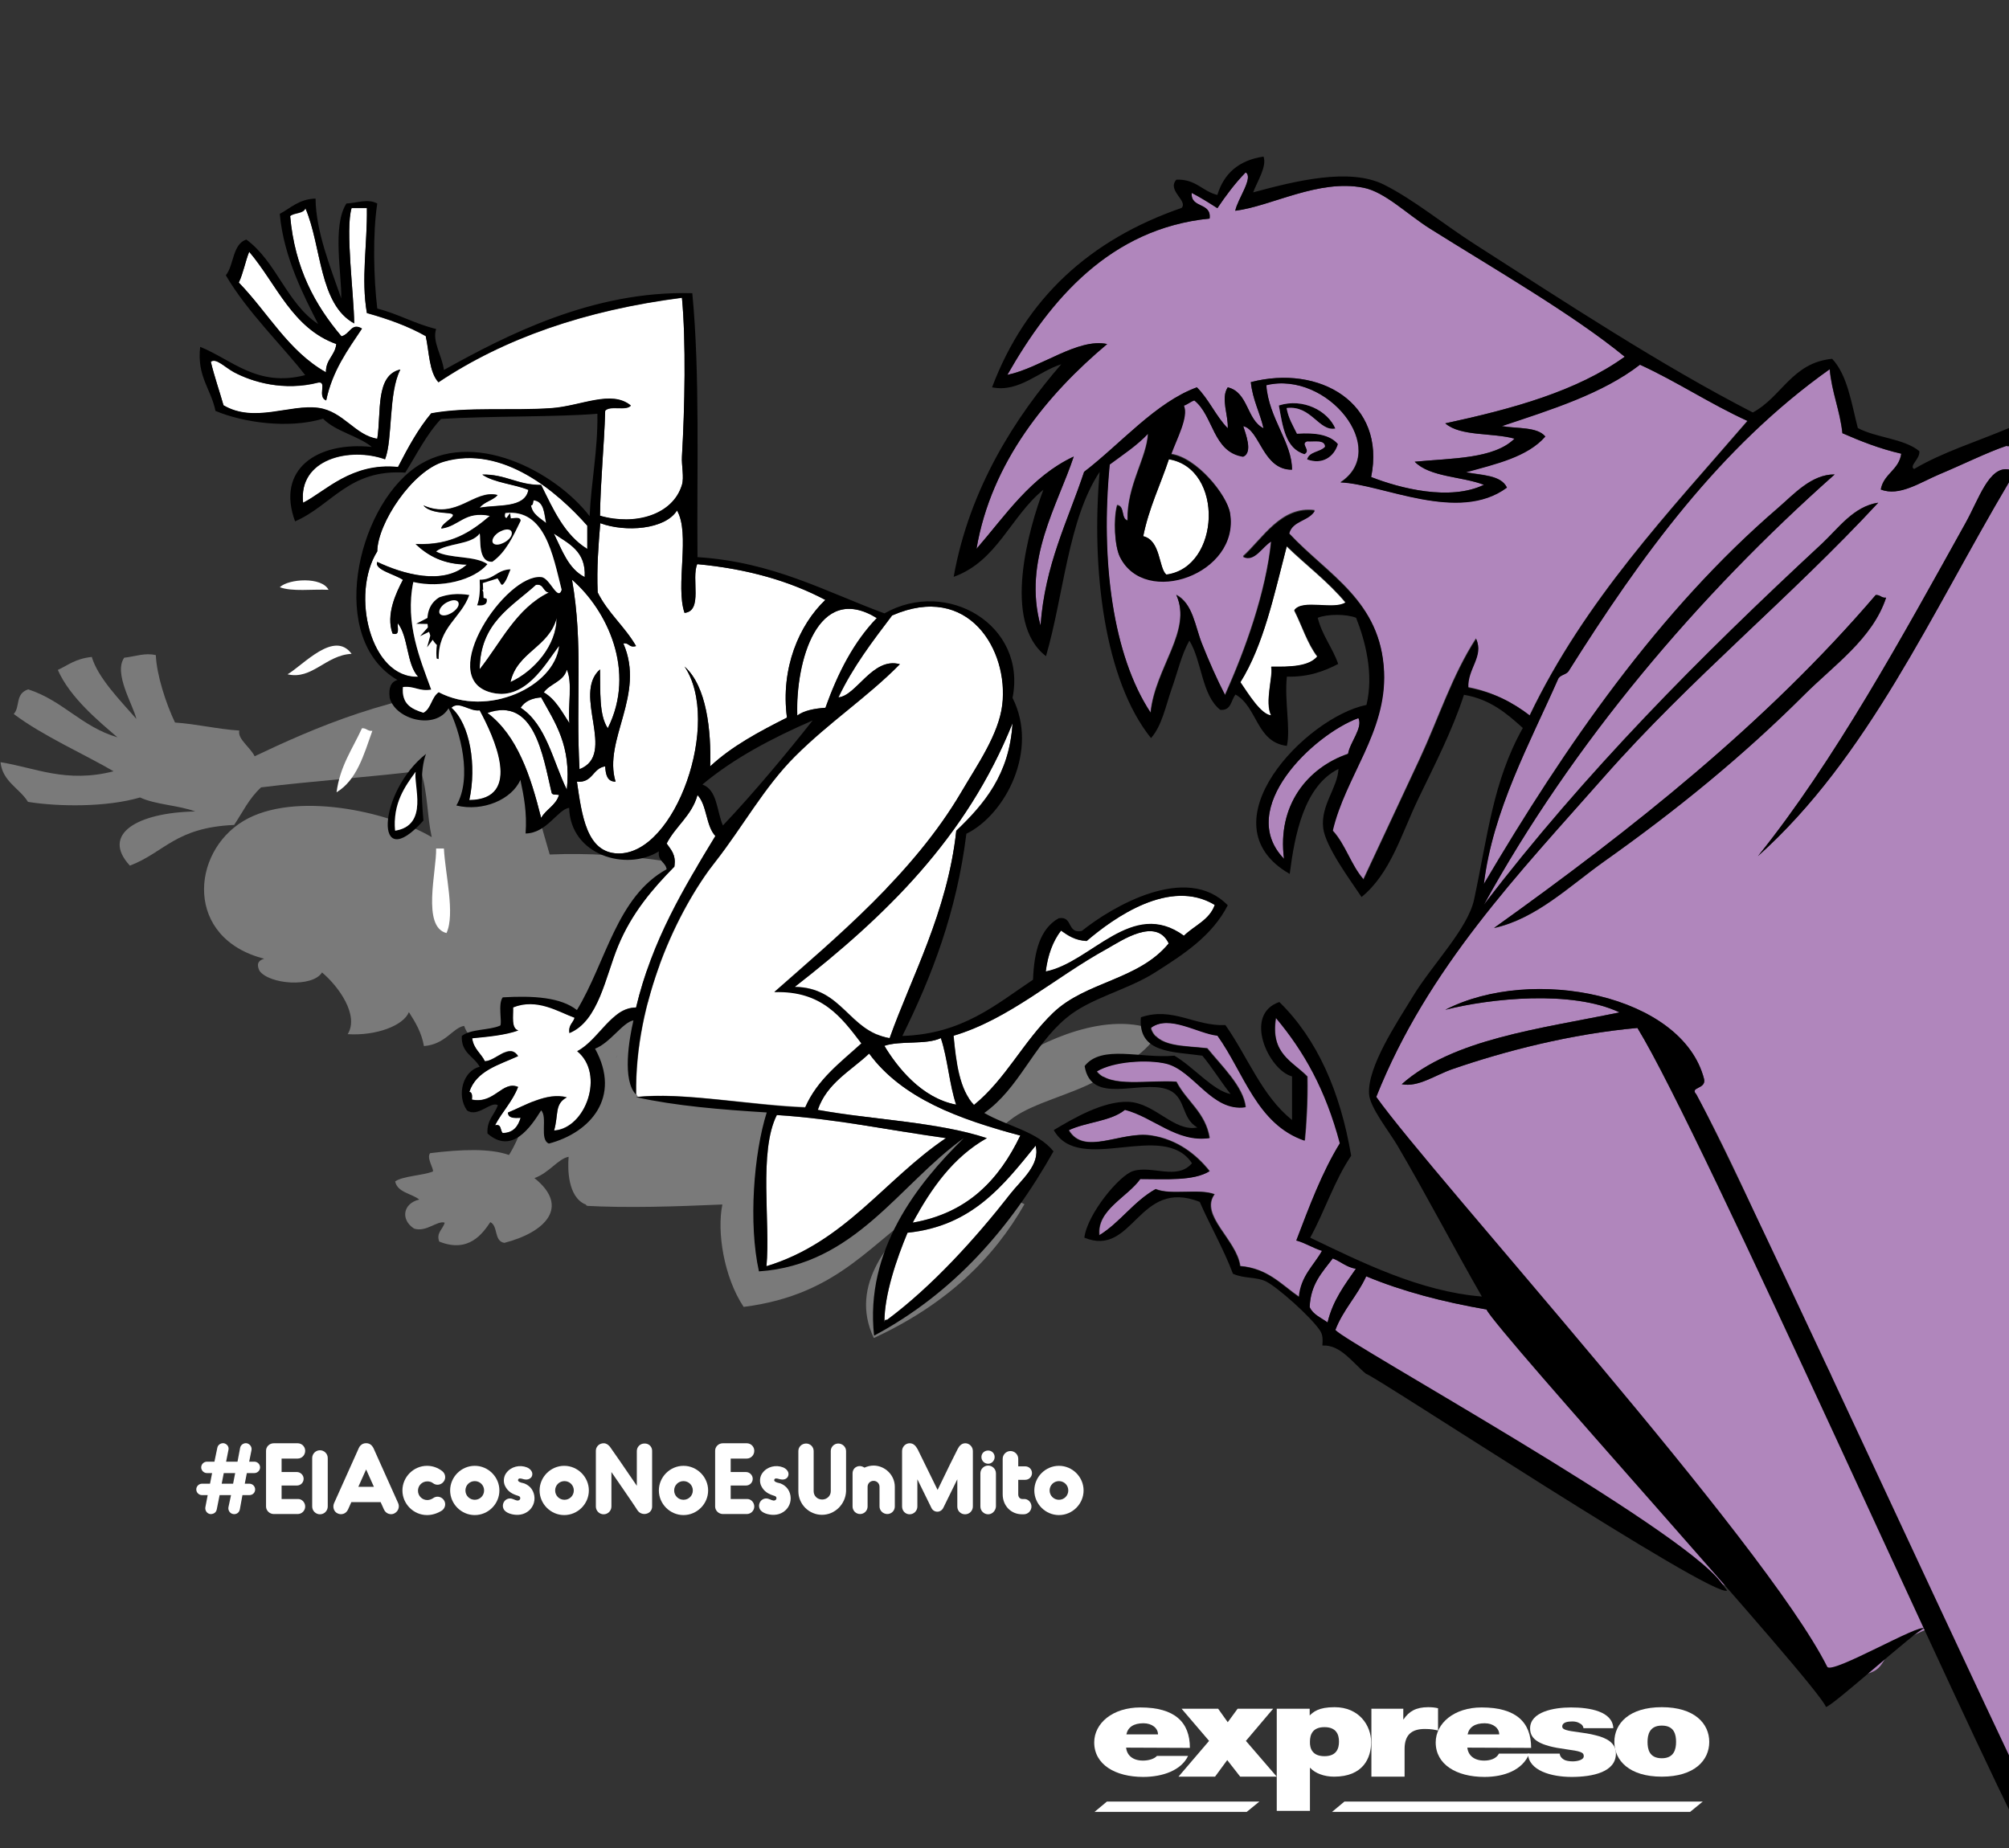 <?xml version="1.0" encoding="utf-8"?>
<!-- Generator: Adobe Illustrator 20.0.0, SVG Export Plug-In . SVG Version: 6.00 Build 0)  -->
<svg version="1.1" id="Layer_1" xmlns="http://www.w3.org/2000/svg" xmlns:xlink="http://www.w3.org/1999/xlink" x="0px" y="0px"
	 viewBox="0 0 774.8 712.9" style="enable-background:new 0 0 774.8 712.9;" xml:space="preserve">
<rect x="0" y="0" width="774.8" height="712.9" fill="#333333" stroke="none"/>
<style type="text/css">
	.st0{fill:#7A7A7A;}
	.st1{fill:#FFFFFF;}
	.st2{fill:#B086BC;}
</style>
<path class="st0" d="M390.6,409.3c-5.8,1.3-4.4-3.5-10-2.4c-6.6,3.2-7.4,9.1-5.8,16.1c-13,7.4-24,15.8-47.8,18.3
	c7.4-15.7,12.8-32.3,11.1-52.2c14.1-6,22.8-23.1,8.7-35.1c0.6-18.5-34.5-27.5-56.7-16.7c-25-3.4-47.6-9-78.1-7.7
	c-6.5-22-11.8-45.1-20.7-65.1c-39.6,2.6-70.9,16.7-93.1,27.2c-1.7-3.5-6.7-6.7-5.9-9.9c-8.8-0.6-16.1-2.5-24.8-3.1
	c-3.5-7.3-7.1-18.4-7.4-26c-4.2-1-7.8,0.5-12.2,1c-4.2,6,3.4,18.1,4.7,23.6c-6.3-7.2-14.8-15.8-17.2-23.9c-6.5,0.7-9.1,3.2-13.1,5
	c4.7,10.7,15.9,19.9,23,26c-13.9-4.1-20.9-14.1-34.4-18.5c-5.2,1.7-3,6.7-5.6,9.5c11.1,8.4,28,15.9,38.5,22.1
	c-18.3,4.7-30.3-1.4-43.6-3.5c0.8,7.5,7.3,10,10.6,15.3c11.8,1.9,30.3,2.1,43.2-1.7c6,2.8,14.9,3,21.3,5.4
	c-22.2,0.4-36.5,8.7-25.2,20.9c13.5-5.2,17.5-14.7,40.2-15.7c3.3-4.9,5.7-10.2,10.4-14.5c19.3-2.4,45.9-4.3,61.6-6.4
	c2.8,9.2,2.3,16.8,4.2,25.6c-16.9-10-52.9-17.9-72.5-6.3c-20.5,12.2-22.8,45.4,7.9,53.2c-2.5,0.7-3,2.3-1.8,4.7
	c3.8,5.2,20.4,6.5,24.1,0.6c6.3,5.3,14.4,16.4,9.9,23.8c11,0.7,21.5-3.3,23.6-8.5c2.5,3.9,4.9,7.9,5.8,13.1c8.4-0.7,11-7,15.5-7.8
	c3.9,11.7,27.1,13.9,38.6,7.8c0.2,2.5,3.3,2.4,4.3,4.2c-17.8,8.4-17.5,25-25.6,37.8c-7.4-2.6-18.3-2.2-30.4-0.7
	c-1.6,1.8,1.7,6.4,1,7.1c-4.2,1.6-11.5,1.7-14.5,3.8c0.9,4.3,6.3,4.6,9.3,7c-6.2,1.4-7.4,7.7-2,11.2c4.7,1.5,8.9-3.2,11.8-2.3
	c-0.6,2.5-3.4,3.9-2.1,7.3c11.4,4.6,16.8-3.2,19.7-7.5c3.1,1.5,1.3,7.3,5.4,8c15.6-4,25.6-13.8,11.6-25c5.6-1.9,9.2-7.5,13.2-8.2
	c-0.4,4.8-0.3,15.3,6.3,18.3c-6.3-20.1,0.9-40.9,10.7-54.8c-9.8,13.8-16.9,34.5-10.8,54.6c0.3,0.2,0.5,0.5,0.8,0.7
	c0.2,0,0.3,0,0.5,0c-0.3,0.1-0.7,0.1-1.1,0.1c16.4,0.9,34.5,0.3,52.9-0.5c-2.2,10.5,0.6,28.1,8.2,39.5c37.8-4.8,49.5-26.1,71.8-39.7
	c-15.3,12.8-31.4,31.1-21.6,51.7c28.3-13.1,46.3-30.9,58.1-51.6c-7.7-4.4-20.2-4.7-30.1-7.2c12.3-7.4,14.3-18,25.8-26.2
	c8.2-5.8,22.3-8.9,32.3-14.4c10-5.4,19.7-10.8,23.7-18.8C427.3,389,400.9,402.3,390.6,409.3z M230,385.7
	c10.7-7.6,24.4-13.8,39.2-19.5c-7.4,8.4-18.2,19.9-28.1,28.9C237.5,391.9,236.3,386.6,230,385.7z M118.6,346.8c0.2,0,0.3,0,0.5-0.1
	C118.9,346.8,118.8,346.8,118.6,346.8z M115.9,347.3c0.1,0,0.3-0.1,0.4-0.1C116.1,347.2,116,347.2,115.9,347.3z M117.2,347
	c0.2,0,0.3,0,0.5-0.1C117.5,347,117.3,347,117.2,347z M113.5,347.8c0.1,0,0.1,0,0.2,0C113.6,347.8,113.6,347.8,113.5,347.8z
	 M114.7,347.5c0.1,0,0.2,0,0.3-0.1C114.9,347.5,114.8,347.5,114.7,347.5z M120.1,346.7c0.2,0,0.4,0,0.6,0
	C120.5,346.7,120.3,346.7,120.1,346.7z M121.9,346.6c0.2,0,0.3,0,0.5,0C122.2,346.6,122,346.6,121.9,346.6z M115.6,363.4
	L115.6,363.4L115.6,363.4z M116.1,363.4C116,363.4,116,363.4,116.1,363.4C116,363.4,116,363.4,116.1,363.4z M285,462.6
	c-0.1,0-0.2,0-0.3,0C284.7,462.6,284.8,462.6,285,462.6z M289.3,462.4c-0.3,0-0.5,0-0.8,0C288.7,462.4,289,462.4,289.3,462.4z
	 M237.2,408.4c-0.3,0.4-0.7,0.9-1,1.4C236.6,409.3,236.9,408.8,237.2,408.4z M240.5,404.3c-0.7,0.8-1.3,1.6-2,2.4
	C239.2,405.9,239.8,405.1,240.5,404.3z M238.3,407c-0.3,0.4-0.7,0.9-1,1.3C237.6,407.8,238,407.4,238.3,407z"/>
<g>
	<g>
		<path class="st1" d="M136.6,124.8c-0.1-11.3-3.5-36.1-1-44.5c2,0,4,0,5.9,0c0.2,14-2.3,27.3,0,40.5c8.3,2.3,16,5.1,22.7,8.9
			c1.4,6.2,1.3,13.9,4.9,17.8c25.3-16.9,56.5-27.8,93.9-32.6c1.6,16.9,1.1,42.4,0,61.3c-0.2,3.3,0.9,8,0,10.9
			c-3.5,11.6-18.1,15.8-31.6,11.9c0.2-13.9,1.6-26.8,2-40.5c1.8-2.2,8.1,0.2,9.9-2c-7.5-6.2-19.3,0.2-30.6,1
			c-15.7,1.1-32.2-0.6-46.4,2c-5.1,6.1-9,13.4-12.8,20.7c-17.9-1.8-28,9.5-36.6,13.8c-1.9-17.1,18.2-21.6,31.6-16.8
			c3-7.5,1.3-25.7,5.9-34.6c-9.7,2.2-7.3,16.4-8.9,26.7c-8.5-1.2-13.1-10.5-22.7-11.9c-11-1.5-24.7,6-36.6-1
			c-1.6-5.6-3.5-11-4.9-16.8c2-1.6,5.3,2,8.9,4c7.2,3.8,19.3,7.4,32.6,4c3.5-0.5-0.6,5.6,3,6.9c2.4-11.4,8.3-19.4,13.8-27.7
			c-4.1-2.4-4.5,2-7.9,3c-10.1-12-18-26.1-19.8-46.4c1.6-1.4,5.1-0.8,5.9-3C124.1,95.1,123,117.3,136.6,124.8z"/>
		<path class="st1" d="M96.1,97.1c10.6,12.5,16.6,29.5,33.6,35.6c-0.5,4.5-4,5.9-4,10.9c-14.5-8.2-22.4-23.1-33.6-34.6
			C93.8,105.4,94.6,100.9,96.1,97.1z"/>
		<path class="st1" d="M226.5,211.7c-8.8-5.4-13.1-15.2-17.8-24.7c-9,0.1-13.6-4.1-22.7-4c4.7,3.2,12.2,3.6,17.8,5.9
			c-1.4,7.2-11.6,5.6-18.8,6.9c1.6-2.3,5.1-2.8,6.9-4.9c-9.2-2.3-15.7,9.7-28.6,4c2,2.3,5.9,2.7,9.9,3c4.7,0.6-3,3.6-3,5.9
			c6.9-1,8.8-7,18.8-4.9c-7.1,6-14.8,11.5-28.7,10.9c4.7,4.5,10.6,7.8,19.8,7.9c-9.2,8.3-25,3.6-34.6-1c-1.3,3,7,4.8,9.9,6.9
			c-2.7,5.1-6.6,13.6-4,20.7c3,1,1.8-2.2,2-4c4.2,5.4,3.3,15.8,7.9,20.7c-18.4,0.7-26.2-31.8-15.8-48.4c0.1-10.8,13.5-31,25.7-34.6
			c22.7-6.6,43.9,11.8,55.3,24.7C226.5,205.8,226.5,208.8,226.5,211.7z"/>
		<path class="st1" d="M205.7,193c4.2,0.4,4.1,5.1,4.9,8.9c-2.3-2-5.3-3.3-5.9-6.9C205.7,194.9,205.5,193.7,205.7,193z"/>
		<path class="st1" d="M264,236.4c7.2-0.7,2.5-13.3,4.9-18.8c19.3,1.8,35.6,6.5,49.4,13.8c-10.1,9.7-17.3,26.3-14.8,45.4
			c-10.7,5.4-21.3,11-29.6,18.8c0.4-13.6-1.3-30.9-9.9-38.5c14.4,21.3-3.4,72.7-25.7,72.1c-12.1-0.3-13.9-14.7-15.8-27.7
			c6.1,0.5,6-5.2,10.9-5.9c0.2,3.1,0.7,5.9,4,5.9c-4.9-16.2,11.6-33.5,3-53.3c2.4-0.4,2.1,1.8,4.9,1c-4.3-7.5-10.9-12.8-14.8-20.7
			c-0.4-9.6,0.3-18.1,1-26.7c9.7,3.6,25.1,2.4,29.6-4.9C266.3,205.9,260.4,225.9,264,236.4z"/>
		<path class="st1" d="M213.6,205.8c5.6,3.9,12.4,6.7,11.9,16.8C219.2,219.4,216.8,212.3,213.6,205.8z"/>
		<path d="M196.9,219.6c-0.9,2.1-1.5,4.4-3,5.9c-2.4,0.4-2.1-1.8-4.9-1c-2.3-0.3-1.1,2.9-3,3c1.6,2.2,3.8,6.5-2,5.9
			c1-2.6,1.2-6.1,1-9.9C190.4,223.7,191.7,219.7,196.9,219.6z"/>
		<path class="st1" d="M126.7,227.5c-6.3-0.3-14,0.8-18.8-1C111.4,223.2,124.1,222.4,126.7,227.5z"/>
		<path class="st1" d="M220.6,223.6c13.5,11.6,24.9,35.2,13.8,57.3c-3.4-5.1-2.8-14.4-3-22.7c-10.9,9.6,6.7,32.8-7.9,38.5
			C222,269.7,225,248.6,220.6,223.6z"/>
		<path class="st1" d="M211.7,228.5c-12.6,6.2-18.4,19.1-26.7,29.6c0.2-17.9,12.2-24,21.7-32.6C209.8,225.1,209.3,228.2,211.7,228.5
			z"/>
		<path d="M181,229.5c-3.2,9-12,12.4-11.9,24.7c-4.7-0.6,0-10.5-7.9-7.9c3.7-4.6,2.9-7.6,1-12.8C167.6,231.2,172.1,228.1,181,229.5z
			"/>
		<path class="st1" d="M338.1,238.4c-8.9,9.2-15,21.2-19.8,34.6c-4.3,0.3-8.2,1-10.9,3C306.8,255.4,315.2,224.3,338.1,238.4z"/>
		<path class="st1" d="M214.6,238.4c0.1,10.3-8.5,20.5-17.8,24.7C199.4,251.5,211.7,249.7,214.6,238.4z"/>
		<path class="st1" d="M135.6,252.2c-10,0.5-15.2,10.1-24.7,7.9C117.1,256.4,128.9,243,135.6,252.2z"/>
		<path class="st1" d="M218.6,258.2c2.3,5,0.3,14.2,1,20.7c-2.9-4.4-5.3-9.2-9.9-11.9C212.2,263.6,217.4,262.9,218.6,258.2z"/>
		<path class="st1" d="M218.6,304.6c-5.4-11.1-7.9-25.1-17.8-31.6c1.6-2.4,4.2-3.7,7.9-4C214.1,278.8,220.4,287.6,218.6,304.6z"/>
		<path class="st1" d="M174.1,273c2.9-2.8,7,1.5,10.9,1c5.3,9.7,17.1,34.3-4,34.6C183.9,295.4,181.3,279.3,174.1,273z"/>
		<path class="st1" d="M215.6,306.6c-1.2,4.1-5,5.5-6.9,8.9c-4.1-16.3-9.1-31.7-20.7-40.5c18-6.3,21.3,16.1,24.7,30.6
			C212.8,306.8,214.5,306.4,215.6,306.6z"/>
		<path class="st1" d="M139.6,280.9c1.8-0.1,2.1,1.2,4,1c-3.3,9.3-6,19-13.8,23.7C131.1,295.5,136,288.8,139.6,280.9z"/>
		<path d="M164.3,290.8c-2.4,6.1-1.7,17.3-1,25.7C143.9,338.2,145.7,305.4,164.3,290.8z M160.3,297.7c-4.1,5.5-8.9,12.2-7.9,22.7
			C165.5,318.3,159.4,302.9,160.3,297.7z"/>
		<path class="st1" d="M269,306.6c3.7,3.9,3.2,11.9,6.9,15.8c-12.2,20.1-24.4,40.1-30.6,66.2c-9.5-0.1-14.4,12.5-22.7,16.8
			c10.8,8.8,3.3,29.8-8.9,30.6c1.8-6.3,0.1-10.3,4.9-12.8c-7.7-2.1-16.4,3.4-22.7,5.9c0.1,2.2,2.5,2.1,4.9,2c-1,3.3-2.7,5.8-6.9,5.9
			c-1.1-0.9-0.3-3.6-3-3c2.7-5.2,6.7-9.1,8.9-14.8c-6.1-2.5-9.1,6.7-17.8,4.9c0.1-1.4,0.2-2.8-1-3c2.7-8.2,11.3-10.4,18.8-13.8
			c-3.4-5.3-8.5,1.9-12.8,2c-1.5-3.1-4.4-4.8-4.9-8.9c6.3-0.6,12.6-1.2,17.8-3c-2.8-0.8-1.9-5.3-2-8.9c9.2-3.8,17.4,1.6,23.7,4
			c-0.6,2.1-2.4,2.8-2,5.9c11.2-4.6,13.9-21.8,18.8-33.6c5.2-12.6,13.3-22.1,21.7-30.6c0.7-4.7-1.4-6.5-3-8.9
			C260.6,318.6,266.8,314.6,269,306.6z"/>
		<path class="st1" d="M168.2,327.3c1,0,2,0,3,0c0.5,9.9,4.4,25.2,1,32.6C162.6,357.5,168.4,335.9,168.2,327.3z"/>
		<path class="st1" d="M468.5,349.1c-2,5.9-7.9,7.9-11.9,11.9c-20-14.5-35.7,10.4-53.3,13.8c0.8-6.4,2.8-11.7,5.9-15.8
			c2.7,1.9,5.4,3.8,9.9,4C429.7,353.9,451.2,338.6,468.5,349.1z"/>
		<path class="st1" d="M450.8,363.9c-11.6,14.2-31.8,14.6-44.5,26.7c-11.5,11-18.3,25.6-30.6,35.6c-5.6-5.9-6.9-16.1-7.9-26.7
			c21.5-6.4,38.8-22.3,59.3-33.6C432.7,362.7,445.9,353.7,450.8,363.9z"/>
		<path class="st1" d="M362.8,400.4c2.7,7.9,3.3,17.8,5.9,25.7c-13.5-2.6-22.8-14.7-27.7-22.7C347.2,401.3,357.3,403.1,362.8,400.4z
			"/>
		<path class="st1" d="M393.5,438c-8.1,16.9-20.2,29.9-41.5,33.6c7.2-13.2,15.6-25.2,28.6-32.6c-19.1-6.3-43.7-7-65.2-10.9
			c3.5-10.4,12.7-15,19.8-21.7C347.9,423.6,369.7,431.7,393.5,438z"/>
		<path class="st1" d="M364.8,439c-23.6,15.9-38.9,40.2-69.2,49.4c1.6-16.7-3.1-44.2,4-58.3C322.8,431.6,343.1,436,364.8,439z"/>
		<path class="st1" d="M344.1,237.4c-7.5,9.9-15.1,19.8-20.7,31.6c7-0.6,13.2-15.7,23.7-12.8c-12.5,12.7-27.2,22.3-40.5,35.6
			c-11.8,11.8-20.2,27.2-30.6,40.5c-14.8,18.9-31.1,53.8-30.6,89.6c0.2,0.4,0.4,0.8,0.6,1.1c0.2,0,0.3,0,0.5,0
			c17.3-1.7,43.5,3.3,64.1,4c4.7-10.8,13.6-17.3,21.7-24.7c-7.7-10.1-15.2-20.4-33.6-19.8c23.7-20.9,53.6-45.6,72.1-77.1
			c6.1-10.4,14.4-22.2,15.8-33.6C389.1,250.8,373.5,224.5,344.1,237.4z"/>
		<path class="st1" d="M390.5,278.9c-1.2,19.8-11,31.2-21.7,41.5c-3.3,31.3-17.5,56.8-25.7,80c-16-2.8-18-19.5-36.6-19.8
			C341.3,353.6,372.8,323.1,390.5,278.9z"/>
		<path class="st1" d="M152.4,320.4c-1-10.5,3.9-17.2,7.9-22.7C159.4,302.9,165.5,318.3,152.4,320.4z"/>
		<path class="st1" d="M350,475.5c25.1-2.6,37-18.4,49.4-33.6c2,7.4-5.5,13.2-9.9,18.8c-13.3,17-30,35.4-47.4,48.4
			c-0.8-0.2-0.9,0.4-1,1C341,499.4,345.9,485.3,350,475.5z"/>
		<path d="M371.7,439c-25,17.9-41.9,48.9-79,51.4c-4.1-18.4-2-45.5,3-61.3c-17.7-1.1-35-2.5-50.4-5.9c17.3-2.1,44.1,3.2,65.2,4
			c4.7-10.8,13.6-17.3,21.7-24.7c-7.7-10.1-15.2-20.4-33.6-19.8c23.7-20.9,53.6-45.6,72.1-77.1c6.1-10.4,14.4-22.2,15.8-33.6
			c2.6-21.2-13-47.5-42.5-34.6c-7.5,9.9-15.1,19.8-20.7,31.6c7-0.6,13.2-15.7,23.7-12.8c-12.5,12.7-27.2,22.3-40.5,35.6
			c-11.8,11.8-20.2,27.2-30.6,40.5c-14.9,19-31.2,54-30.6,89.9c-5.4-5.4-2.7-21.4-1-28.6c-4,0.6-9,8.7-14.8,10.9
			c10.3,18.8-1.9,32.4-17.8,36.6c-3.8-1.5-0.4-10.2-3-12.8c-3.9,6.2-11.2,17.3-20.7,8.9c-0.3-5.3,2.7-7.1,4-10.9
			c-2.6-1.7-7.8,4.9-11.9,2c-4.2-6-1.4-15.4,4.9-16.8c-2.2-4.1-7.2-5.3-6.9-11.9c3.5-2.8,10.4-2.1,14.8-4c0.9-0.9-1-8.4,1-10.9
			c11.9-0.7,22.4,0,28.6,4.9c11.2-18.4,15.4-43.8,34.6-54.3c-0.4-2.8-3.5-3.1-3-6.9c-12.6,7.8-34.1,1.5-34.6-16.8
			c-4.4,0.6-8.6,9.8-16.8,9.9c0.6-8.2-0.7-14.5-2-20.7c-3.3,7.6-14.5,12.4-24.7,9.9c6.3-10.7,1.5-28.7-3-37.5
			c-5.1,8.5-20.5,4.4-22.7-4c-0.5-3.8,0.4-6.2,3-6.9c-27.1-15.7-15.9-66,6.9-82c21.8-15.3,53.8,1.4,67.2,18.8
			c0.6-13.6,3.2-25.2,3-39.5c-15.5,1.3-41.3,0.8-60.3,2c-5.6,5.9-9.4,13.7-13.8,20.7c-21.8-1.4-28.2,12.6-42.5,18.8
			c-7.4-20.1,8.5-30.9,29.6-28.7c-5.4-4.4-13.9-5.9-18.8-10.9c-13.3,4-30.8,1.5-41.5-3c-1.7-8.5-7.2-13.2-5.9-24.7
			c12.1,4.8,21.9,15.7,40.5,10.9c-8.3-10.8-22.4-24.4-30.6-38.5c3.2-4,2.5-12,7.9-13.8c11.6,8.5,15.6,24.6,27.7,32.6
			c-5.1-10.1-13.3-25.5-14.8-42.5c4.3-2.3,7.4-5.7,13.8-5.9c0.1,12.6,5.8,26.7,9.9,38.5c0.3-8.6-3.6-28,2-36.6c4.3-0.2,8.1-2,11.9,0
			c-1.8,11.6-1.4,28.9,0,40.5c8.1,2.1,14.5,5.9,22.7,7.9c-1.6,4.8,2.3,10.3,3,15.8c23.9-13.3,57.5-30.7,95.8-29.6
			c3,31.6,1.7,67.4,2,101.8c29.3,1.9,49.3,13.3,72.1,21.7c24.1-13.7,55,4.5,49.4,32.6c10.2,20.1-2.7,45-17.8,52.4
			c-3.8,30.5-13.4,55.1-24.7,78c23.3-0.8,36-12.1,50.4-21.7c0.4-10.8,2.7-19.7,9.9-23.7c5.6-1,3.1,6.1,8.9,4.9
			c11.7-9.4,40.4-26.3,56.3-9.9c-6,11.7-16.7,18.7-27.7,25.7c-11,7.1-25.2,9.9-34.6,17.8c-13.1,11-18,26.9-31.6,36.6
			c8.8,5.1,20.5,7.1,26.7,14.8c-16.8,29.9-38.7,54.8-69.2,71.1C333.5,482.3,353.7,456.6,371.7,439z M117.8,80.3
			c-0.8,2.1-4.3,1.6-5.9,3c1.8,20.3,9.7,34.5,19.8,46.4c3.4-0.9,3.8-5.4,7.9-3c-5.6,8.3-11.4,16.2-13.8,27.7c-3.6-1.4,0.5-7.4-3-6.9
			c-13.3,3.4-25.4-0.1-32.6-4c-3.6-1.9-6.9-5.6-8.9-4c1.4,5.8,3.3,11.2,4.9,16.8c11.8,7,25.6-0.5,36.6,1
			c9.6,1.3,14.2,10.6,22.7,11.9c1.6-10.2-0.8-24.5,8.9-26.7c-4.7,8.9-2.9,27-5.9,34.6c-13.5-4.8-33.5-0.3-31.6,16.8
			c8.5-4.3,18.6-15.6,36.6-13.8c3.8-7.4,7.7-14.6,12.8-20.7c14.2-2.6,30.8-0.9,46.4-2c11.4-0.8,23.1-7.2,30.6-1
			c-1.8,2.2-8.1-0.2-9.9,2c-0.4,13.8-1.8,26.6-2,40.5c13.5,3.9,28.1-0.3,31.6-11.9c0.9-2.9-0.2-7.6,0-10.9c1.1-18.8,1.6-44.4,0-61.3
			c-37.4,4.8-68.6,15.7-93.9,32.6c-3.6-3.9-3.6-11.6-4.9-17.8c-6.7-3.8-14.5-6.6-22.7-8.9c-2.3-13.2,0.2-26.5,0-40.5c-2,0-4,0-5.9,0
			c-2.5,8.3,0.9,33.1,1,44.5C123,117.3,124.1,95.1,117.8,80.3z M92.1,109c11.2,11.5,19,26.4,33.6,34.6c-0.1-5,3.5-6.4,4-10.9
			c-17-6.1-23-23.1-33.6-35.6C94.6,100.9,93.8,105.4,92.1,109z M226.5,202.8c-11.4-12.9-32.6-31.3-55.3-24.7
			c-12.2,3.5-25.6,23.8-25.7,34.6c-10.4,16.6-2.6,49.1,15.8,48.4c-4.6-5-3.7-15.4-7.9-20.7c-0.2,1.8,1,4.9-2,4
			c-2.7-7.2,1.3-15.7,4-20.7c-2.9-2.1-11.2-3.9-9.9-6.9c9.5,4.5,25.4,9.3,34.6,1c-9.1-0.1-15-3.4-19.8-7.9
			c13.8,0.7,21.5-4.8,28.7-10.9c-9.9-2-11.8,4-18.8,4.9c0-2.3,7.7-5.3,3-5.9c-4-0.3-7.9-0.7-9.9-3c12.9,5.7,19.5-6.2,28.6-4
			c-1.8,2.1-5.3,2.6-6.9,4.9c7.2-1.3,17.4,0.3,18.8-6.9c-5.6-2.3-13.1-2.7-17.8-5.9c9.1-0.2,13.7,4.1,22.7,4
			c4.7,9.5,9,19.3,17.8,24.7C226.5,208.8,226.5,205.8,226.5,202.8z M204.8,194.9c0.6,3.6,3.6,4.9,5.9,6.9c-0.8-3.8-0.8-8.5-4.9-8.9
			C205.5,193.7,205.7,194.9,204.8,194.9z M185,205.8c-3.4,4.5-12.3,3.5-16.8,6.9c5.3,2.9,14.9,1.5,19.8,4.9
			c-5.2,6.2-18,9.4-28.6,6.9c-3.3,16,2.7,29.9,6.9,41.5c-4.7,0.8-6.4-1.5-10.9-1c-0.6,6.5,3.3,8.5,7.9,9.9c3-1.6,3.1-6.1,5.9-7.9
			c18.9,9.9,44.6-2.1,46.4-17.8c-5.4,7.1-13.3,21.7-26.7,17.8c-20.9-6.1,6.2-45.9,19.8-44.5c3.3,0.1,6.4,9.6,7.9,4.9
			c-3.4-13.4-6.4-31.3-21.7-29.6c-1.4,4.4,5.9,0,5.9,3c-2.9,6-5.7,12.1-10.9,15.8C184.2,216.9,185.5,207.8,185,205.8z M261.1,196.9
			c-4.6,7.4-19.9,8.5-29.6,4.9c-0.7,8.5-1.4,17.1-1,26.7c3.9,7.9,10.5,13.2,14.8,20.7c-2.8,0.8-2.6-1.4-4.9-1
			c8.7,19.8-7.9,37.2-3,53.3c-3.3,0-3.8-2.8-4-5.9c-4.9,0.7-4.7,6.5-10.9,5.9c1.9,13,3.7,27.4,15.8,27.7
			c22.3,0.5,40.1-50.8,25.7-72.1c8.6,7.6,10.3,25,9.9,38.5c8.4-7.8,18.9-13.4,29.6-18.8c-2.5-19.1,4.7-35.8,14.8-45.4
			c-13.8-7.3-30.1-12-49.4-13.8c-2.4,5.5,2.3,18.1-4.9,18.8C260.4,225.9,266.3,205.9,261.1,196.9z M225.5,222.6
			c0.6-10.1-6.2-12.9-11.9-16.8C216.8,212.3,219.2,219.4,225.5,222.6z M223.5,296.7c14.6-5.7-3-28.9,7.9-38.5
			c0.2,8.4-0.5,17.6,3,22.7c11.1-22.1-0.4-45.7-13.8-57.3C225,248.6,222,269.7,223.5,296.7z M206.7,225.6
			c-9.5,8.6-21.6,14.7-21.7,32.6c8.3-10.5,14.1-23.5,26.7-29.6C209.3,228.2,209.8,225.1,206.7,225.6z M307.5,276
			c2.7-1.9,6.6-2.7,10.9-3c4.7-13.4,10.9-25.3,19.8-34.6C315.2,224.3,306.8,255.4,307.5,276z M196.9,263.1
			c9.3-4.2,17.9-14.4,17.8-24.7C211.7,249.7,199.4,251.5,196.9,263.1z M209.7,267.1c4.6,2.7,7,7.5,9.9,11.9
			c-0.6-6.6,1.3-15.8-1-20.7C217.4,262.9,212.2,263.6,209.7,267.1z M208.7,269c-3.7,0.3-6.4,1.5-7.9,4c9.9,6.5,12.4,20.6,17.8,31.6
			C220.4,287.6,214.1,278.8,208.7,269z M181,308.6c21-0.2,9.2-24.9,4-34.6c-3.9,0.6-8-3.8-10.9-1C181.3,279.3,183.9,295.4,181,308.6
			z M212.7,305.6C209.3,291,206,268.7,188,275c11.6,8.8,16.6,24.2,20.7,40.5c1.9-3.4,5.7-4.8,6.9-8.9
			C214.5,306.4,212.8,306.8,212.7,305.6z M270.9,302.6c5.8,2.1,5.5,10.3,7.9,15.8c11.9-12.5,25.3-28.7,34.6-40.5
			C297.8,284.7,283.1,292.4,270.9,302.6z M306.5,380.7c18.5,0.2,20.6,17,36.6,19.8c8.2-23.2,22.3-48.7,25.7-80
			c10.8-10.3,20.5-21.6,21.7-41.5C372.8,323.1,341.3,353.6,306.5,380.7z M257.1,325.4c1.6,2.4,3.7,4.2,3,8.9
			c-8.5,8.6-16.5,18-21.7,30.6c-4.9,11.8-7.5,29-18.8,33.6c-0.5-3.1,1.4-3.9,2-5.9c-6.3-2.3-14.5-7.7-23.7-4c0.1,3.5-0.8,8,2,8.9
			c-5.1,1.8-11.4,2.4-17.8,3c0.5,4.1,3.4,5.8,4.9,8.9c4.3-0.1,9.5-7.2,12.8-2c-7.4,3.4-16.1,5.6-18.8,13.8c1.2,0.2,1.1,1.6,1,3
			c8.7,1.8,11.6-7.4,17.8-4.9c-2.2,5.7-6.2,9.6-8.9,14.8c2.7-0.7,1.9,2,3,3c4.2-0.1,5.9-2.7,6.9-5.9c-2.5,0.1-4.8,0.2-4.9-2
			c6.3-2.6,15.1-8,22.7-5.9c-4.8,2.6-3.1,6.5-4.9,12.8c12.2-0.8,19.7-21.8,8.9-30.6c8.3-4.3,13.3-16.9,22.7-16.8
			c6.2-26,18.4-46.1,30.6-66.2c-3.7-3.9-3.2-11.9-6.9-15.8C266.8,314.6,260.6,318.6,257.1,325.4z M419.1,362.9
			c-4.4-0.2-7.2-2.1-9.9-4c-3.2,4.1-5.1,9.4-5.9,15.8c17.6-3.5,33.3-28.4,53.3-13.8c4-3.9,9.8-6,11.9-11.9
			C451.2,338.6,429.7,353.9,419.1,362.9z M427,365.9c-20.5,11.2-37.7,27.2-59.3,33.6c1,10.5,2.3,20.8,7.9,26.7
			c12.3-10,19.1-24.6,30.6-35.6c12.7-12.1,32.8-12.5,44.5-26.7C445.9,353.7,432.7,362.7,427,365.9z M341.1,403.4
			c4.8,8,14.1,20.1,27.7,22.7c-2.7-7.9-3.3-17.8-5.9-25.7C357.3,403.1,347.2,401.3,341.1,403.4z M335.2,406.4
			c-7.1,6.7-16.3,11.4-19.8,21.7c21.5,3.9,46.1,4.6,65.2,10.9c-13.1,7.4-21.5,19.4-28.6,32.6c21.3-3.7,33.4-16.7,41.5-33.6
			C369.7,431.7,347.9,423.6,335.2,406.4z M299.6,430.1c-7.1,14.1-2.4,41.5-4,58.3c30.3-9.2,45.6-33.5,69.2-49.4
			C343.1,436,322.8,431.6,299.6,430.1z M341.1,510.1c0.1-0.6,0.1-1.2,1-1c17.5-13,34.1-31.4,47.4-48.4c4.3-5.6,11.8-11.3,9.9-18.8
			c-12.4,15.2-24.3,31-49.4,33.6C345.9,485.3,341,499.4,341.1,510.1z"/>
	</g>
	<path class="st1" d="M208.7,222.6c3.3,0.1,6.4,9.6,7.9,4.9c-3.4-13.4-6.4-31.3-21.7-29.6c-1.4,4.4,5.9,0,5.9,3
		c-2.9,6-5.7,12.1-10.9,15.8c-5.7,0.3-4.4-8.9-4.9-10.9c-3.4,4.5-12.3,3.5-16.8,6.9c5.3,2.9,14.9,1.5,19.8,4.9
		c-5.2,6.2-18,9.4-28.6,6.9c-3.3,16,2.7,29.9,6.9,41.5c-4.7,0.8-6.4-1.5-10.9-1c-0.6,6.5,3.3,8.5,7.9,9.9c3-1.6,3.1-6.1,5.9-7.9
		c18.9,9.9,44.6-2.1,46.4-17.8c-5.4,7.1-13.3,21.7-26.7,17.8C168.1,260.9,195.2,221.2,208.7,222.6z M169.2,254.2
		c-0.3,0-0.6-0.1-0.8-0.2c-0.3-3,0.1-5.2,0.1-5.2s-2.8-2.4-3.5-7.1c-0.9-6.5,1.8-9.7,4.4-11.3c3.1-1.1,6.7-1.7,11.6-0.9
		C177.8,238.5,169,241.9,169.2,254.2z M189,224.6c-2.3-0.3-1.1,2.9-3,3c1.6,2.2,3.8,6.5-2,5.9c1-2.6,1.2-6.1,1-9.9
		c5.4,0.1,6.7-3.9,11.9-4c-0.9,2.1-1.5,4.4-3,5.9C191.5,226,191.7,223.8,189,224.6z"/>
	<polyline points="166.7,237.4 160.5,240.6 166.2,240.7 162,245.4 166.5,243.2 164.7,249.7 168.5,244.6 	"/>
	<polyline points="194.9,200.4 196.7,197.9 197.2,201.2 	"/>
	<polyline class="st1" points="189.2,231.4 186.5,230.6 186.2,224.9 191.9,223.1 193.9,226.4 	"/>
	<path class="st1" d="M176.9,232.9c0-1.4-1.8-1.8-3.8-0.9c-2.1,0.8-3.7,2.6-3.7,4s1.8,1.8,3.8,0.9C175.3,236,177,234.2,176.9,232.9z
		"/>
	<path class="st1" d="M197.4,205.6c0-1.4-1.8-1.8-3.8-0.9c-2.1,0.8-3.7,2.6-3.7,4s1.8,1.8,3.8,0.9
		C195.8,208.8,197.5,207,197.4,205.6z"/>
</g>
<g>
	<path class="st2" d="M480.4,66.5c3.2,1.9-3.2,10.4-4,14.8c14.1-1.8,32-12.3,49.4-8.9c8.3,1.6,16.8,10.3,25.7,15.8
		c24.5,15.4,55.1,33,75.1,49.4c-18.4,13.2-43.1,20.1-69.2,25.7c5.8,5.1,18.2,3.6,26.7,5.9c-8,7.8-24.1,7.5-38.5,8.9
		c5.9,6,18.1,5.6,26.7,8.9c-13.1,6.3-32.3,1.4-43.5-3c5.8-28.5-20-43.5-46.4-36.6c0.7,6.8,3.5,11.6,4.9,17.8
		c-6.6-3.3-5.8-13.9-13.8-15.8c-2.8,4.2,0.3,10.9,0,15.8c-4.6-4.7-7.2-11.2-11.9-15.8c-15.9,5.8-29.4,21.8-43.5,32.6
		c-6.3,19-15.1,35.6-16.8,59.3c-6.9-25.2,6.7-46.5,12.8-65.2c-16.6,7.8-26.2,22.5-37.5,35.6c5.7-33.5,27.3-59.6,50.4-79
		c-11.5-2.4-25.6,9.2-38.5,11.9c16.5-29,39.7-56.4,78-60.3c0.8-6.4-7.4-3.8-6.9-9.9c3.4,1.8,6.7,3.9,9.9,5.9
		C472.8,75.4,476.3,70.7,480.4,66.5z"/>
	<path class="st2" d="M774.8,172.2c0,3,0,5.9,0,8.9c-7.7-1.5-11.6,11.4-16.8,20.7c-24.3,43.6-50.6,91.9-80,128.4
		c42.4-38,66.9-93.8,96.8-144.2c0,114.6,16,410.2,16,524.8c-21.7,0-76.8-161.4-84.9-181c-18.5-35.8-32.6-72.5-51.7-107.7
		c-2.8-2.9,3.9-1.9,3-5.9c-8.3-32.5-66.3-43.9-99.8-26.7c17.2-4.4,48.8-7.7,67.2,1c-30.8,6.4-64.2,10.2-84,27.7
		c6.4,1.3,12.9-3.6,19.8-5.9c20.1-6.9,45.5-13.5,71.1-15.8c25.4,41.8,92.3,186.6,115.6,230.4c-33.7,12.4-8.1,20-44,20
		C685.5,608.5,554,455.8,530.7,423.1c19.8-49.8,55.2-86.3,87.9-123.5c33.1-37.5,71.8-69.1,105.7-105.7c-9.5,1.4-15.3,9.8-21.7,15.8
		c-47.1,43.7-91.5,88.4-130.4,139.3c34.3-62.2,82.5-119.1,135.3-166c-8.9-0.1-15.7,7.6-21.7,12.8c-46.2,39.7-82.4,92.3-113.6,145.2
		c3.5-28.5,17.9-54.6,28.6-79c0.6-1.7,3-1.6,4-3c28-44.5,58.4-86.5,100.8-116.6c0.8,9,4,15.8,4.9,24.7c7.1,3.1,14.4,6,22.7,7.9
		c-0.9,6.4-6.8,7.7-7.9,13.8c7.1,2.8,15.3-2.8,22.7-5.9c8.4-3.5,18.6-8.5,25.7-10.9C774.1,172.2,774.5,172.2,774.8,172.2z
		 M723.4,229.5C681.1,279,629.8,319.6,576.2,358c16.3-3.6,29-16.1,42.5-25.7c28.1-20,53.6-40.8,77.1-64.2
		c11.5-11.5,26.4-21.7,31.6-37.5C725.5,230.7,725.2,229.4,723.4,229.5z"/>
	<path d="M515,165.3c-6.4,1.2-9.2-9.1-18.8-7.9c0.7,4,2.5,6.8,4,9.9c7.1-0.6,12.8,0.4,15.8,4c-1.5,5-6,8.1-11.9,5.9
		c0.8-3.2,5.1-2.8,6.9-4.9c-0.1-2.8-4.1-1.8-6.9-2c-2.7,0.9,1.8,3.5-1,4.9c-7.4-2.2-8.4-10.7-9.9-18.8
		C502.6,153.4,512.1,158.5,515,165.3z"/>
	<path class="st1" d="M450.8,177.2c21.4,3.5,19.9,41.8-1,44.5c-3-2.6-2.1-13.2-8.9-14.8C443.1,195.9,447.5,187.1,450.8,177.2z"/>
	<path d="M774.8,181.1c0,1.6,0,3.3,0,4.9c-29.9,50.4-54.4,106.3-96.8,144.2c29.4-36.5,55.8-84.8,80-128.4
		C763.2,192.5,767.1,179.6,774.8,181.1z"/>
	<path class="st1" d="M496.2,210.8c7.5,7.3,16,13.6,22.7,21.7c-4.5,3-16.6-1.5-19.8,3c3,5.9,5,12.7,8.9,17.8c-3.3,3.9-10.4,4-17.8,4
		c0.8,3.8-2.6,13.5,0,18.8c-3.9-0.4-8.8-8.3-11.9-12.8C487.4,248.7,491.4,229.3,496.2,210.8z"/>
	<path d="M727.4,230.5c-5.2,15.8-20.1,26-31.6,37.5c-23.5,23.5-48.9,44.3-77.1,64.2c-13.5,9.6-26.2,22.1-42.5,25.7
		C629.8,319.6,681,279,723.4,229.5C725.2,229.4,725.5,230.7,727.4,230.5z"/>
	<path class="st2" d="M523.9,276.9c1.8,3.8-3.2,9.3-4,13.8c-15.7,5.4-27.4,19.9-24.7,40.5C476.5,311.9,506.5,283.4,523.9,276.9z"/>
	<path d="M792.2,712.9c-3.3,0-6.6,0-9.9,0C759,669,656.9,438.3,631.5,396.5c-25.6,2.3-51.1,8.9-71.1,15.8
		c-6.8,2.3-13.4,7.2-19.8,5.9c19.8-17.5,53.1-21.3,84-27.7c-18.4-8.7-50-5.4-67.2-1c33.5-17.3,91.4-5.8,99.8,26.7c0.9,4-5.7,3-3,5.9
		C673.4,457.4,773.6,677.1,792.2,712.9z"/>
	<path class="st2" d="M492.2,392.5c10.9,13,19.2,27.7,24.7,48.4c-6.9,11.2-11.8,24.4-16.8,37.5c3.6,1,6.3,2.9,9.9,4
		c-3.2,5.7-8.1,9.6-8.9,17.8c-6.8-4.7-12.1-11-22.7-11.9c-1.4-10.2-15.8-19.6-9.9-27.7c-5.9-2.3-16.9,0.5-22.7-2
		c-8.5,4.7-13.6,12.8-21.7,17.8c-1.1-9.7,10.9-14.8,15.8-21.7c9.9,0.1,20.5,0.8,26.7-3c-5-6.3-12.4-12.3-22.7-13.8
		c-11.5-1.7-25.7,8-31.6-2c6.7-3.2,16.3-3.4,21.7-7.9c11.1,2.8,20,12.7,32.6,10.9c-1.6-9.9-8.9-14.1-12.8-21.7
		c-10.7-0.8-25.6,2.5-30.6-4c6.4-3.9,19.4-4.7,26.7-3c10.7,2.6,17.6,18.7,30.6,16.8c-0.8-7.9-9.5-16.1-14.8-22.7
		c-8.8-1.1-19.4-0.3-21.7-7.9c7.1-5.3,18.1,2.2,25.7,3c10.3,14.4,15.2,34.2,33.6,40.5c0.6-5.5,1.2-15.6,1-24.7
		C498.5,409.3,489.8,406.5,492.2,392.5z"/>
	<path class="st2" d="M514,485.4c3.1,1.2,5.2,3.3,8.9,4c-4.3,6.3-8.9,12.2-10.9,20.7c-2.5-1.8-5.6-3-6.9-5.9
		C505.4,495.3,510,490.7,514,485.4z"/>
	<path class="st2" d="M674.2,613.9c-1.4,10.1-123.3-84.1-140.4-84.1c-5.4-6.4-12.9-10.8-18.8-16.8c3-7.9,8.5-13.3,11.9-20.7
		c14,5.8,29.6,9.9,46.4,12.8C577.1,513.5,670.9,605,674.2,613.9z"/>
	<path class="st2" d="M479.4,164.3c6.5,1.5,7.5,16.9,18.8,16.8c0.1-10.4-9-19.9-9.9-32.6c23.7-5.6,47.9,24.9,28.6,37.5
		c16.1,0.6,45.5,15.9,64.2,2c-2.3-4.9-9.8-4.7-15.8-5.9c11.6-3.2,23.7-5.9,30.6-13.8c-3.1-3.8-10.9-2.9-16.8-4
		c19.3-6.4,38.9-12.5,53.3-23.7c14.4,6.6,27,15.1,41.5,21.7c-30.5,35.4-62.6,69.1-84,113.6c-6.6-5-14.1-9-23.7-10.9
		c-0.5-7.3,6.1-12.1,3-18.8c-9.2,14.2-14.4,30.7-21.7,46.4c-7.2,15.5-14.6,31.2-21.7,46.4c-4.8-5.4-6.9-13.5-11.9-18.8
		c4.9-20.9,20.8-37.9,19.8-61.3c-1.2-27.3-21.4-37.1-36.6-53.3c1.2-5.1,7.7-4.8,9.9-8.9c-13-1.7-20,10.9-27.7,17.8
		c4.3,2.3,7.5-4.1,10.9-5.9c-2,19.7-10,42-17.8,59.3c-3.1-6-6.2-13-8.9-19.8c-2.7-6.7-3.5-15.5-9.9-18.8c6.3,13.9-8.1,28-9.9,45.4
		c-14.6-22.1-19.4-58.7-15.8-95.8c5.1-3.8,10.6-7.2,14.8-11.9c-0.4,9.5-8.2,20.1-7.9,33.6c-2.6-0.7-0.9-5.6-4-5.9
		c-1.5,5.3-1,15.6,1,19.8c9.6,19.7,46.4,6.6,42.5-16.8c-1.1-6.9-12.8-21.4-22.7-22.7c2.2-6.1,6.8-14.5,4.9-18.8c1.5-0.5,2.5-1.5,4-2
		c7.5,6,7.1,19.9,18.8,21.7C483.4,174.7,480.3,167.1,479.4,164.3z M493.2,156.4c1.5,8.1,2.5,16.6,9.9,18.8c2.7-1.5-1.7-4,1-4.9
		c2.8,0.2,6.8-0.8,6.9,2c-1.8,2.1-6.1,1.8-6.9,4.9c5.9,2.2,10.4-1,11.9-5.9c-3-3.6-8.7-4.5-15.8-4c-1.5-3.1-3.3-5.9-4-9.9
		c9.5-1.2,12.4,9.1,18.8,7.9C512.1,158.5,502.6,153.4,493.2,156.4z"/>
	<path d="M526.8,529.9c-5.2-4.3-9.8-11.3-16.8-10.9c0.1-2.2,0.3-4-1-5.9c-3.7-5.4-16.2-16.5-20.7-18.8c-3.9-1.9-8.5-1-12.8-3
		c-3.7-9.8-8.7-18.3-12.8-27.7c-23.8-9.4-25.5,21.6-44.5,13.8c1.1-9.1,13.5-24.1,18.8-25.7c7.4-2.3,16.9,3.7,22.7-3
		c-11-16.8-43.5,4.8-53.3-12.8c7.7-4.6,19-11.2,28.7-10.9c10.4,0.4,17.6,11.7,26.7,9.9c-6.6-3.7-4.1-12.2-11.9-14.8
		c-10.6-3.5-29.1,6.3-31.6-8.9c6.6-8.4,21.7-2.8,34.6-4c7.3,4.2,14.9,13.5,21.7,14.8c-3.8-4.8-7-10.1-10.9-14.8
		c-11.2-1.6-24.9-0.8-23.7-14.8c12.3-4.2,20.7,3.5,32.6,3c8.6,12.2,14.1,27.4,25.7,36.6c0-5.6,0-11.2,0-16.8
		c-9-2.4-19-23.9-4.9-28.7c14.6,14.3,23.5,34.5,27.7,59.3c-6.4,9.4-10.2,21.4-15.8,31.6c19.6,9.4,42.4,20.8,66.2,22.7
		c-10.8-18.8-21.1-38.7-32.6-58.3c-3.4-5.7-10.6-14.7-10.9-19.8c-0.7-10.5,10.7-27.5,16.8-37.5c7.4-12.3,21.2-26.1,23.7-37.5
		c5.3-24.8,7.3-45.7,18.8-66.2c-6.2-5.6-12.6-11.1-22.7-12.8c-4.5,13.9-11.5,27.4-17.8,40.5c-6.3,13.2-10.6,28.5-21.7,37.5
		c-3.9-5.9-14-19.4-14.8-26.7c-1-8.7,5.6-15.5,5.9-22.7c-13.3,6.6-16.9,25.5-18.8,40.5c-33.6-19.3,6.3-60.5,29.6-65.2
		c2.9-12-0.5-24.8-4-33.6c-3.7-1.5-11.1-1.5-14.8,0c1.7,6.8,5.7,11.5,7.9,17.8c-5.4,2.8-11.4,5.1-19.8,4.9c-1,9.2,1.5,20.2,0,26.7
		c-11.8-1.4-11.3-15-19.8-19.8c-1.8,2.2-1.6,6.3-5.9,5.9c-7.2-5.7-7-18.7-11.9-26.7c-3.1,5.5-4.5,12.1-6.9,18.8
		c-2.2,6.3-3.7,14.1-7.9,18.8c-18-22.4-23.1-65.2-19.8-102.7c-12.2,18.5-13.8,47.4-20.7,71.1c-17.2-13.2-6.5-49.5-1-64.2
		c-12.6,10.2-17.8,27.6-34.6,33.6c6.1-34.4,24.2-62.1,41.5-82c-8.7,2.7-16.3,11-26.7,8.9c13-34.4,37.8-57,73.1-69.2
		c2.6-2.7-5.8-6.8-2-10.9c7.5-0.3,10,4.5,15.8,5.9c2.5-8.3,8.3-13.4,17.8-14.8c1.4,3.8-2.5,9.7-4,13.8c16.3-4.4,37.1-9.6,50.4-3
		c11.4,5.7,22.8,15.1,34.6,22.7c35.1,22.5,72.1,46.9,107.7,65.2c11.2-6,15.1-19.2,30.6-20.7c5.9,6.3,7.4,17,9.9,26.7
		c7.1,3.8,17.7,4,23.7,8.9c0.5,2.9-4.1,5.7-2,6.9c11-6.5,24.3-10.6,36.6-15.8c0,2.3,0,4.6,0,6.9c-0.3,0-0.7,0-1,0
		c-7,2.3-17.3,7.4-25.7,10.9c-7.4,3.1-15.6,8.8-22.7,5.9c1.1-6.1,7-7.5,7.9-13.8c-8.3-1.9-15.6-4.8-22.7-7.9
		c-1-8.9-4.1-15.7-4.9-24.7c-42.4,30.1-72.8,72.1-100.8,116.6c-1,1.3-3.3,1.3-4,3c-10.8,24.5-25.2,50.6-28.6,79
		c31.2-52.9,67.4-105.5,113.6-145.2c6-5.2,12.9-12.9,21.7-12.8c-52.9,46.9-101.1,103.8-135.3,166c38.9-50.9,83.3-95.6,130.4-139.3
		c6.4-6,12.3-14.4,21.7-15.8c-33.9,36.6-72.7,68.2-105.7,105.7c-32.8,37.2-68.1,73.7-87.9,123.5c21.8,30.6,149.8,171.7,173.9,219.8
		c1.6,3.2,36.2-17.1,37.3-14.7c-2.3,0-35.5,30.2-37.8,30.2c-3.3-8.9-127.1-144.9-130.9-153.3c-16.8-2.9-32.5-7-46.4-12.8
		c-3.4,7.5-8.9,12.9-11.9,20.7c5.5,5.7,132.4,75.7,148.7,97.3c1.8,2.4,1.8,2.5,2.4,3.2C661.5,617.2,529.1,529.9,526.8,529.9z
		 M469.5,80.3c-3.2-2.1-6.4-4.1-9.9-5.9c-0.5,6.1,7.7,3.5,6.9,9.9c-38.4,3.8-61.5,31.3-78,60.3c12.9-2.7,27.1-14.3,38.5-11.9
		c-23.1,19.4-44.7,45.5-50.4,79c11.3-13,20.9-27.8,37.5-35.6c-6.2,18.7-19.7,40-12.8,65.2c1.7-23.6,10.5-40.3,16.8-59.3
		c14.1-10.8,27.6-26.8,43.5-32.6c4.6,4.6,7.3,11.1,11.9,15.8c0.3-4.9-2.8-11.6,0-15.8c8,1.9,7.2,12.5,13.8,15.8
		c-1.4-6.1-4.2-10.9-4.9-17.8c26.5-6.9,52.2,8,46.4,36.6c11.2,4.4,30.4,9.3,43.5,3c-8.6-3.3-20.8-2.9-26.7-8.9
		c14.4-1.4,30.6-1,38.5-8.9c-8.5-2.4-20.9-0.8-26.7-5.9c26-5.6,50.8-12.4,69.2-25.7c-20-16.4-50.6-34-75.1-49.4
		c-8.8-5.6-17.4-14.2-25.7-15.8c-17.4-3.4-35.3,7.1-49.4,8.9c0.8-4.4,7.2-12.9,4-14.8C476.3,70.7,472.8,75.4,469.5,80.3z
		 M479.4,176.2c-11.7-1.8-11.3-15.8-18.8-21.7c-1.5,0.5-2.5,1.5-4,2c1.9,4.3-2.7,12.7-4.9,18.8c9.9,1.4,21.6,15.9,22.7,22.7
		c3.9,23.4-32.9,36.5-42.5,16.8c-2-4.1-2.5-14.4-1-19.8c3,0.3,1.4,5.2,4,5.9c-0.3-13.5,7.5-24.1,7.9-33.6
		c-4.3,4.6-9.7,8.1-14.8,11.9c-3.6,37.1,1.2,73.7,15.8,95.8c1.8-17.4,16.2-31.5,9.9-45.4c6.4,3.3,7.2,12,9.9,18.8
		c2.7,6.8,5.8,13.8,8.9,19.8c7.8-17.3,15.8-39.6,17.8-59.3c-3.4,1.9-6.5,8.2-10.9,5.9c7.6-6.9,14.7-19.5,27.7-17.8
		c-2.2,4.1-8.7,3.8-9.9,8.9c15.1,16.3,35.4,26,36.6,53.3c1,23.3-14.9,40.3-19.8,61.3c4.9,5.3,7.1,13.3,11.9,18.8
		c7.1-15.2,14.5-31,21.7-46.4c7.4-15.8,12.5-32.2,21.7-46.4c3.1,6.7-3.4,11.5-3,18.8C576,267,583.5,271,590,276
		c21.3-44.5,53.5-78.2,84-113.6c-14.5-6.6-27.1-15.1-41.5-21.7c-14.5,11.2-34.1,17.3-53.3,23.7c5.9,1,13.7,0.2,16.8,4
		c-6.9,7.9-19,10.6-30.6,13.8c6,1.2,13.5,1,15.8,5.9c-18.7,13.9-48.1-1.4-64.2-2c19.3-12.6-4.9-43.2-28.6-37.5
		c0.9,12.7,10,22.2,9.9,32.6c-11.3,0.1-12.3-15.3-18.8-16.8C480.3,167.1,483.4,174.7,479.4,176.2z M440.9,206.8
		c6.8,1.6,5.9,12.2,8.9,14.8c20.9-2.7,22.4-40.9,1-44.5C447.5,187.1,443.1,195.9,440.9,206.8z M478.4,263.1
		c3.1,4.5,7.9,12.5,11.9,12.8c-2.6-5.2,0.8-15,0-18.8c7.3,0.1,14.5,0,17.8-4c-3.8-5-5.9-11.9-8.9-17.8c3.1-4.4,15.2,0.1,19.8-3
		c-6.7-8.1-15.2-14.4-22.7-21.7C491.4,229.3,487.4,248.7,478.4,263.1z M495.2,331.3c-2.7-20.6,9-35.1,24.7-40.5
		c0.7-4.5,5.8-10,4-13.8C506.5,283.4,476.5,311.9,495.2,331.3z M504.1,415.3c0.2,9.1-0.4,19.2-1,24.7c-18.4-6.3-23.3-26.1-33.6-40.5
		c-7.6-0.8-18.6-8.3-25.7-3c2.3,7.6,12.9,6.8,21.7,7.9c5.3,6.6,14,14.8,14.8,22.7c-13,1.9-19.9-14.2-30.6-16.8
		c-7.2-1.7-20.3-0.9-26.7,3c5.1,6.5,19.9,3.2,30.6,4c3.9,7.6,11.2,11.8,12.8,21.7c-12.6,1.8-21.5-8-32.6-10.9
		c-5.4,4.5-15.1,4.7-21.7,7.9c5.9,10,20.1,0.3,31.6,2c10.3,1.5,17.7,7.5,22.7,13.8c-6.1,3.8-16.7,3-26.7,3c-4.9,7-16.9,12-15.8,21.7
		c8.1-5,13.3-13.1,21.7-17.8c5.8,2.4,16.8-0.3,22.7,2c-6,8.1,8.5,17.4,9.9,27.7c10.7,0.9,15.9,7.2,22.7,11.9
		c0.7-8.1,5.7-12.1,8.9-17.8c-3.5-1.1-6.3-3-9.9-4c5-13.1,9.9-26.3,16.8-37.5c-5.5-20.7-13.8-35.4-24.7-48.4
		C489.8,406.5,498.5,409.3,504.1,415.3z M505.1,504.2c1.3,2.9,4.5,4.1,6.9,5.9c2-8.5,6.6-14.5,10.9-20.7c-3.7-0.6-5.8-2.8-8.9-4
		C510,490.7,505.4,495.3,505.1,504.2z"/>
</g>
<g>
	<path class="st1" d="M434.3,674.1c0.3,2.9,2.5,5,6.5,5c2.1,0,4.3-0.6,5.4-1.8h12c-2.6,5.5-9.7,8.1-17.3,8.1
		c-10.8,0-18.9-4.8-18.9-13.3c0-7.4,7.1-13.5,17.8-13.5c13.3,0,19.1,5.7,19.1,15.6L434.3,674.1 M446.6,669c0-2.4-2.3-4.3-5.6-4.3
		c-3.8,0-6,1.5-6.6,4.3H446.6z"/>
	<polygon class="st1" points="466.3,671.5 455.7,659.1 469.8,659.1 473.5,664.3 477.3,659.1 491,659.1 480.5,671.5 492.4,685.3 
		478.3,685.3 473.3,678.9 468.6,685.3 454.5,685.3 	"/>
	<path class="st1" d="M528.9,659.1h12.3v4.1h0.1c2.1-3.1,4.8-4.7,9.5-4.7c1.3,0,2.5,0.1,3.8,0.4v8.6c-1.3-0.3-2.5-0.6-5.1-0.6
		c-5.1,0-7.8,2.3-7.8,7.7v10.7h-12.8V659.1"/>
	<path class="st1" d="M565.9,674.1c0.3,2.9,2.5,5,6.5,5c2.1,0,4.6-0.6,5.7-2.7h11.7c-2.6,6.4-9.7,9-17.3,9
		c-10.8,0-18.8-4.8-18.8-13.3c0-7.4,7.1-13.5,17.7-13.5c13.3,0,19.1,5.7,19.1,15.6L565.9,674.1 M578.2,669c0-2.4-2.3-4.3-5.6-4.3
		c-3.8,0-6,1.5-6.6,4.3H578.2z"/>
	<path class="st1" d="M610.7,666.6c-0.1-0.8-0.6-1.5-1.5-1.9c-0.8-0.5-1.8-0.7-2.8-0.7c-1.8,0-3.9,0.3-3.9,2c0,0.7,0.8,1.1,1.5,1.3
		c2.1,0.7,7,0.9,11.2,2c4.3,1,8,2.9,8,7.1c0,7.1-8.9,9-17.1,9c-7.9,0-16.6-2.5-16.8-9h12.2c0.1,0.9,0.6,1.7,1.6,2.3
		c0.6,0.4,1.9,0.7,3.4,0.7c1.7,0,4.3-0.5,4.3-2s-1.1-1.9-7-2.7c-9.8-1.3-13.7-3.6-13.7-8c0-6.4,9.1-8.1,15.8-8.1
		c7.2,0,16,1.5,16.3,8L610.7,666.6"/>
	<path class="st1" d="M640.9,685.3c-12.6,0-18.3-6.3-18.3-13.4s5.7-13.4,18.3-13.4s18.3,6.3,18.3,13.4S653.5,685.3,640.9,685.3
		 M640.9,665.6c-4.8,0-5.5,3.6-5.5,6.3s0.6,6.3,5.5,6.3c4.8,0,5.5-3.6,5.5-6.3C646.4,669.2,645.8,665.6,640.9,665.6"/>
	<path class="st1" d="M492.4,659.1h12.7v2.8h-0.2c1.6-1.6,3.6-3.4,9.8-3.4c9.5,0,14.1,7.1,14.1,13.5c0,6-3,13.3-14.3,13.3
		c-3.8,0-7.3-1.3-9.2-3.4h-0.1v16.6h-12.8V659.1 M510.8,677.4c4.6,0,5.6-2.9,5.6-5.6c0-2.7-1-5.6-5.6-5.6s-5.6,2.9-5.6,5.6
		C505.1,674.5,506.2,677.4,510.8,677.4"/>
	<polygon class="st1" points="656.7,694.9 518.5,694.9 513.7,698.9 651.8,698.9 	"/>
	<polygon class="st1" points="485.7,694.9 426.9,694.9 422.1,698.9 480.8,698.9 	"/>
</g>
<g>
	<path class="st1" d="M95.2,568.2l-0.8,4.1h1.8c1.2,0,2.2,1,2.2,2.2c0,1.3-1,2.2-2.2,2.2h-2.7l-1,5.5c-0.3,1.5-1.6,2-2.6,1.8
		c-1.2-0.2-2-1.4-1.8-2.6l1-4.7h-4.4l-1.1,5.5c-0.3,1.6-1.8,1.9-2.6,1.8c-1.2-0.2-2-1.4-1.8-2.6l0.9-4.7h-2.2c-1.2,0-2.2-1-2.2-2.2
		c0-1.2,1-2.2,2.2-2.2H81l0.8-4.1h-2c-1.2,0-2.2-1-2.2-2.2c0-1.2,1-2.2,2.2-2.2h2.9l1.1-5.3c0.2-1.2,1.4-2,2.6-1.8
		c1.2,0.3,2,1.4,1.7,2.6l-0.9,4.5h4.4l1-5.3c0.2-1.2,1.4-2,2.6-1.8c1.2,0.3,2,1.4,1.8,2.6l-0.9,4.5h2c1.2,0,2.2,1,2.2,2.2
		c0,1.2-1,2.2-2.2,2.2H95.2z M90.7,568.2h-4.4l-0.8,4.1h4.4L90.7,568.2z"/>
	<path class="st1" d="M117.7,581.1c0,1.6-1.3,2.9-2.9,2.9h-9.2c-1.6,0-3-1.3-3-2.9v-21.5c0-1.6,1.3-2.9,3-2.9h9.2
		c1.6,0,2.9,1.3,2.9,2.9c0,1.7-1.3,3-2.9,3h-6.2v5.2h5.9c1.4,0,2.6,1.2,2.6,2.6c0,1.4-1.1,2.6-2.6,2.6h-5.9v5.2h6.2
		C116.4,578.1,117.7,579.5,117.7,581.1z"/>
	<path class="st1" d="M123.4,584.1c-1.6,0-3-1.3-3-3v-18.7c0-1.6,1.3-3,3-3c1.6,0,3,1.3,3,3v18.7
		C126.4,582.7,125.1,584.1,123.4,584.1z"/>
	<path class="st1" d="M152,583.8c-1.2,0.6-3.1,0.2-3.9-1.5l-1.3-2.9h-11.3l-1.3,2.9c-0.8,1.7-2.6,2.1-3.9,1.5
		c-1.5-0.6-2.1-2.4-1.5-3.9l9.6-21.4c0.3-0.7,0.9-1.3,1.6-1.6c0.7-0.3,1.7-0.3,2.4,0c0.7,0.3,1.2,0.9,1.6,1.6l9.6,21.4
		C154.2,581.4,153.5,583.1,152,583.8z M144.2,573.5l-3-6.7l-3,6.7H144.2z"/>
	<path class="st1" d="M164.7,584.4c-5.2,0-9.5-4.3-9.5-9.5s4.3-9.5,9.5-9.5c2.1,0,4.1,0.7,5.8,2c1.3,1,1.6,2.8,0.6,4.1
		c-1,1.3-2.8,1.6-4.1,0.6c-0.6-0.5-1.4-0.7-2.2-0.7c-2,0-3.6,1.6-3.6,3.6c0,2,1.6,3.6,3.6,3.6c0.8,0,1.6-0.3,2.2-0.7
		c1.3-1,3.1-0.7,4.1,0.6c1,1.3,0.7,3.1-0.6,4.1C168.8,583.7,166.8,584.4,164.7,584.4z"/>
	<path class="st1" d="M192.6,574.9c0,5.2-4.3,9.5-9.5,9.5c-5.2,0-9.5-4.3-9.5-9.5s4.3-9.5,9.5-9.5
		C188.3,565.4,192.6,569.7,192.6,574.9z M179.5,574.9c0,2,1.6,3.6,3.6,3.6c2,0,3.6-1.6,3.6-3.6s-1.6-3.6-3.6-3.6
		C181.1,571.3,179.5,572.9,179.5,574.9z"/>
	<path class="st1" d="M201.7,570.5c-0.7-0.2-1.7-0.5-1.9,0.3c-0.2,0.7,1.1,1.1,1.7,1.2c1.1,0.2,2.2,0.9,3,1.7
		c1.7,1.8,2.1,4.6,1.1,6.8c-1,2.3-3.3,3.7-5.7,3.8c-1.4,0.1-4.2-0.3-5.4-1.8c-1.4-1.9,0-4.6,2.3-4.5c0.9,0,1.9,0.7,2.7,0.8
		c1.3,0.1,1.6-1.5,0.4-1.8c-2.3-0.7-4-1.6-5.1-3.8c-0.8-1.6-0.6-3.7,0.5-5.1c1.8-2.4,5.1-3.2,7.9-2.1c1.5,0.6,2.7,2.1,1.8,3.7
		C204.2,570.7,203.1,570.9,201.7,570.5z"/>
	<path class="st1" d="M227.1,574.9c0,5.2-4.3,9.5-9.5,9.5s-9.5-4.3-9.5-9.5s4.3-9.5,9.5-9.5S227.1,569.7,227.1,574.9z M214.1,574.9
		c0,2,1.6,3.6,3.6,3.6c2,0,3.6-1.6,3.6-3.6s-1.6-3.6-3.6-3.6C215.7,571.3,214.1,572.9,214.1,574.9z"/>
	<path class="st1" d="M251.5,559.6v21.5c0,2.7-3.3,3.8-5.2,2c-0.4-0.4-0.7-0.9-1-1.4c-0.4-0.7-9-13.2-9.5-13.9v13.3c0,1.6-1.3,3-3,3
		c-1.6,0-3-1.3-3-3v-21.5c0-1.6,1.3-2.9,3-2.9c1,0,1.7,0.5,2.4,1.3c0.6,0.8,6.9,9.9,10.4,15.1v-13.4c0-1.6,1.3-2.9,2.9-2.9
		C250.2,556.7,251.5,558,251.5,559.6z"/>
	<path class="st1" d="M273.1,574.9c0,5.2-4.3,9.5-9.5,9.5s-9.5-4.3-9.5-9.5s4.3-9.5,9.5-9.5S273.1,569.7,273.1,574.9z M260,574.9
		c0,2,1.6,3.6,3.6,3.6c2,0,3.6-1.6,3.6-3.6s-1.6-3.6-3.6-3.6C261.6,571.3,260,572.9,260,574.9z"/>
	<path class="st1" d="M290.9,581.1c0,1.6-1.3,2.9-2.9,2.9h-9.2c-1.6,0-3-1.3-3-2.9v-21.5c0-1.6,1.3-2.9,3-2.9h9.2
		c1.6,0,2.9,1.3,2.9,2.9c0,1.7-1.3,3-2.9,3h-6.2v5.2h5.9c1.4,0,2.6,1.2,2.6,2.6c0,1.4-1.1,2.6-2.6,2.6h-5.9v5.2h6.2
		C289.6,578.1,290.9,579.5,290.9,581.1z"/>
	<path class="st1" d="M300.5,570.5c-0.7-0.2-1.7-0.5-1.9,0.3c-0.2,0.7,1.1,1.1,1.7,1.2c1.1,0.2,2.2,0.9,3,1.7
		c1.7,1.8,2.1,4.6,1.1,6.8c-1,2.3-3.3,3.7-5.7,3.8c-1.4,0.1-4.2-0.3-5.4-1.8c-1.4-1.9,0-4.6,2.3-4.5c0.9,0,1.9,0.7,2.7,0.8
		c1.3,0.1,1.6-1.5,0.4-1.8c-2.3-0.7-4-1.6-5.1-3.8c-0.8-1.6-0.6-3.7,0.5-5.1c1.8-2.4,5.1-3.2,7.9-2.1c1.5,0.6,2.7,2.1,1.8,3.7
		C303.1,570.7,302,570.9,300.5,570.5z"/>
	<path class="st1" d="M317,584.3c-5,0-9.1-4.1-9.1-9.1v-15.5c0-1.6,1.3-2.9,3-2.9c1.6,0,2.9,1.3,2.9,2.9v15.5c0,1.8,1.4,3.2,3.3,3.2
		c1.8,0,3.3-1.4,3.3-3.2v-15.5c0-1.6,1.3-2.9,2.9-2.9c1.6,0,3,1.3,3,2.9v15.5C326.1,580.2,322,584.3,317,584.3z"/>
	<path class="st1" d="M345.1,573.5v7.6c0,1.6-1.3,2.9-2.9,2.9c-1.6,0-3-1.3-3-2.9v-7.6c0-1.3-1-2.3-2.3-2.3c-1.3,0-2.3,1-2.3,2.3
		v7.6c0,1.6-1.3,2.9-2.9,2.9c-1.6,0-2.9-1.3-2.9-2.9v-12.8c0-1.6,1.2-2.8,2.8-2.8c0.7,0,1.3,0.3,1.8,0.6c1.1-0.5,2.3-0.8,3.6-0.8
		C341.5,565.4,345.1,569.1,345.1,573.5z"/>
	<path class="st1" d="M375.2,559.7v21.4c0,1.6-1.3,3-3,3c-1.7,0-3-1.3-3-3v-10.5l-5.4,11c-0.5,1-1.4,1.5-2.3,1.5
		c-1,0-1.9-0.6-2.3-1.5l-5.4-11v10.5c0,1.6-1.3,3-3,3c-1.6,0-2.9-1.3-2.9-3v-21.4c0-1.6,1.3-3,2.9-3c1.6,0,2.4,1.1,3.1,2.3
		c0.2,0.4,4.8,9.8,7.7,15.7c2.8-5.9,7.4-15.2,7.7-15.7c0.6-1.2,1.5-2.3,3-2.3C373.8,556.7,375.2,558,375.2,559.7z"/>
	<path class="st1" d="M381.1,584.1c-1.6,0-3-1.3-3-3v-12.8c0-1.6,1.3-3,3-3c1.6,0,3,1.3,3,3v12.8C384,582.7,382.7,584.1,381.1,584.1
		z M383.6,562c0,1.4-1.1,2.6-2.5,2.6c-1.4,0-2.6-1.1-2.6-2.6c0-1.4,1.1-2.5,2.6-2.5C382.5,559.5,383.6,560.6,383.6,562z"/>
	<path class="st1" d="M397.8,581.1c0,1.6-1.3,3-3,3h-0.6c-4.4,0-7.5-3.4-7.5-7.7v-13.7c0-1.6,1.3-3,3-3c1.6,0,3,1.3,3,3v2.9h2.7
		c1.4,0,2.6,1.1,2.6,2.6c0,1.4-1.1,2.6-2.6,2.6h-2.7v5.6c0,0.9,0.5,1.8,1.6,1.8h0.6C396.5,578.1,397.8,579.5,397.8,581.1z"/>
	<path class="st1" d="M417.9,574.9c0,5.2-4.3,9.5-9.5,9.5s-9.5-4.3-9.5-9.5s4.3-9.5,9.5-9.5S417.9,569.7,417.9,574.9z M404.8,574.9
		c0,2,1.6,3.6,3.6,3.6s3.6-1.6,3.6-3.6s-1.6-3.6-3.6-3.6S404.8,572.9,404.8,574.9z"/>
</g>
</svg>
